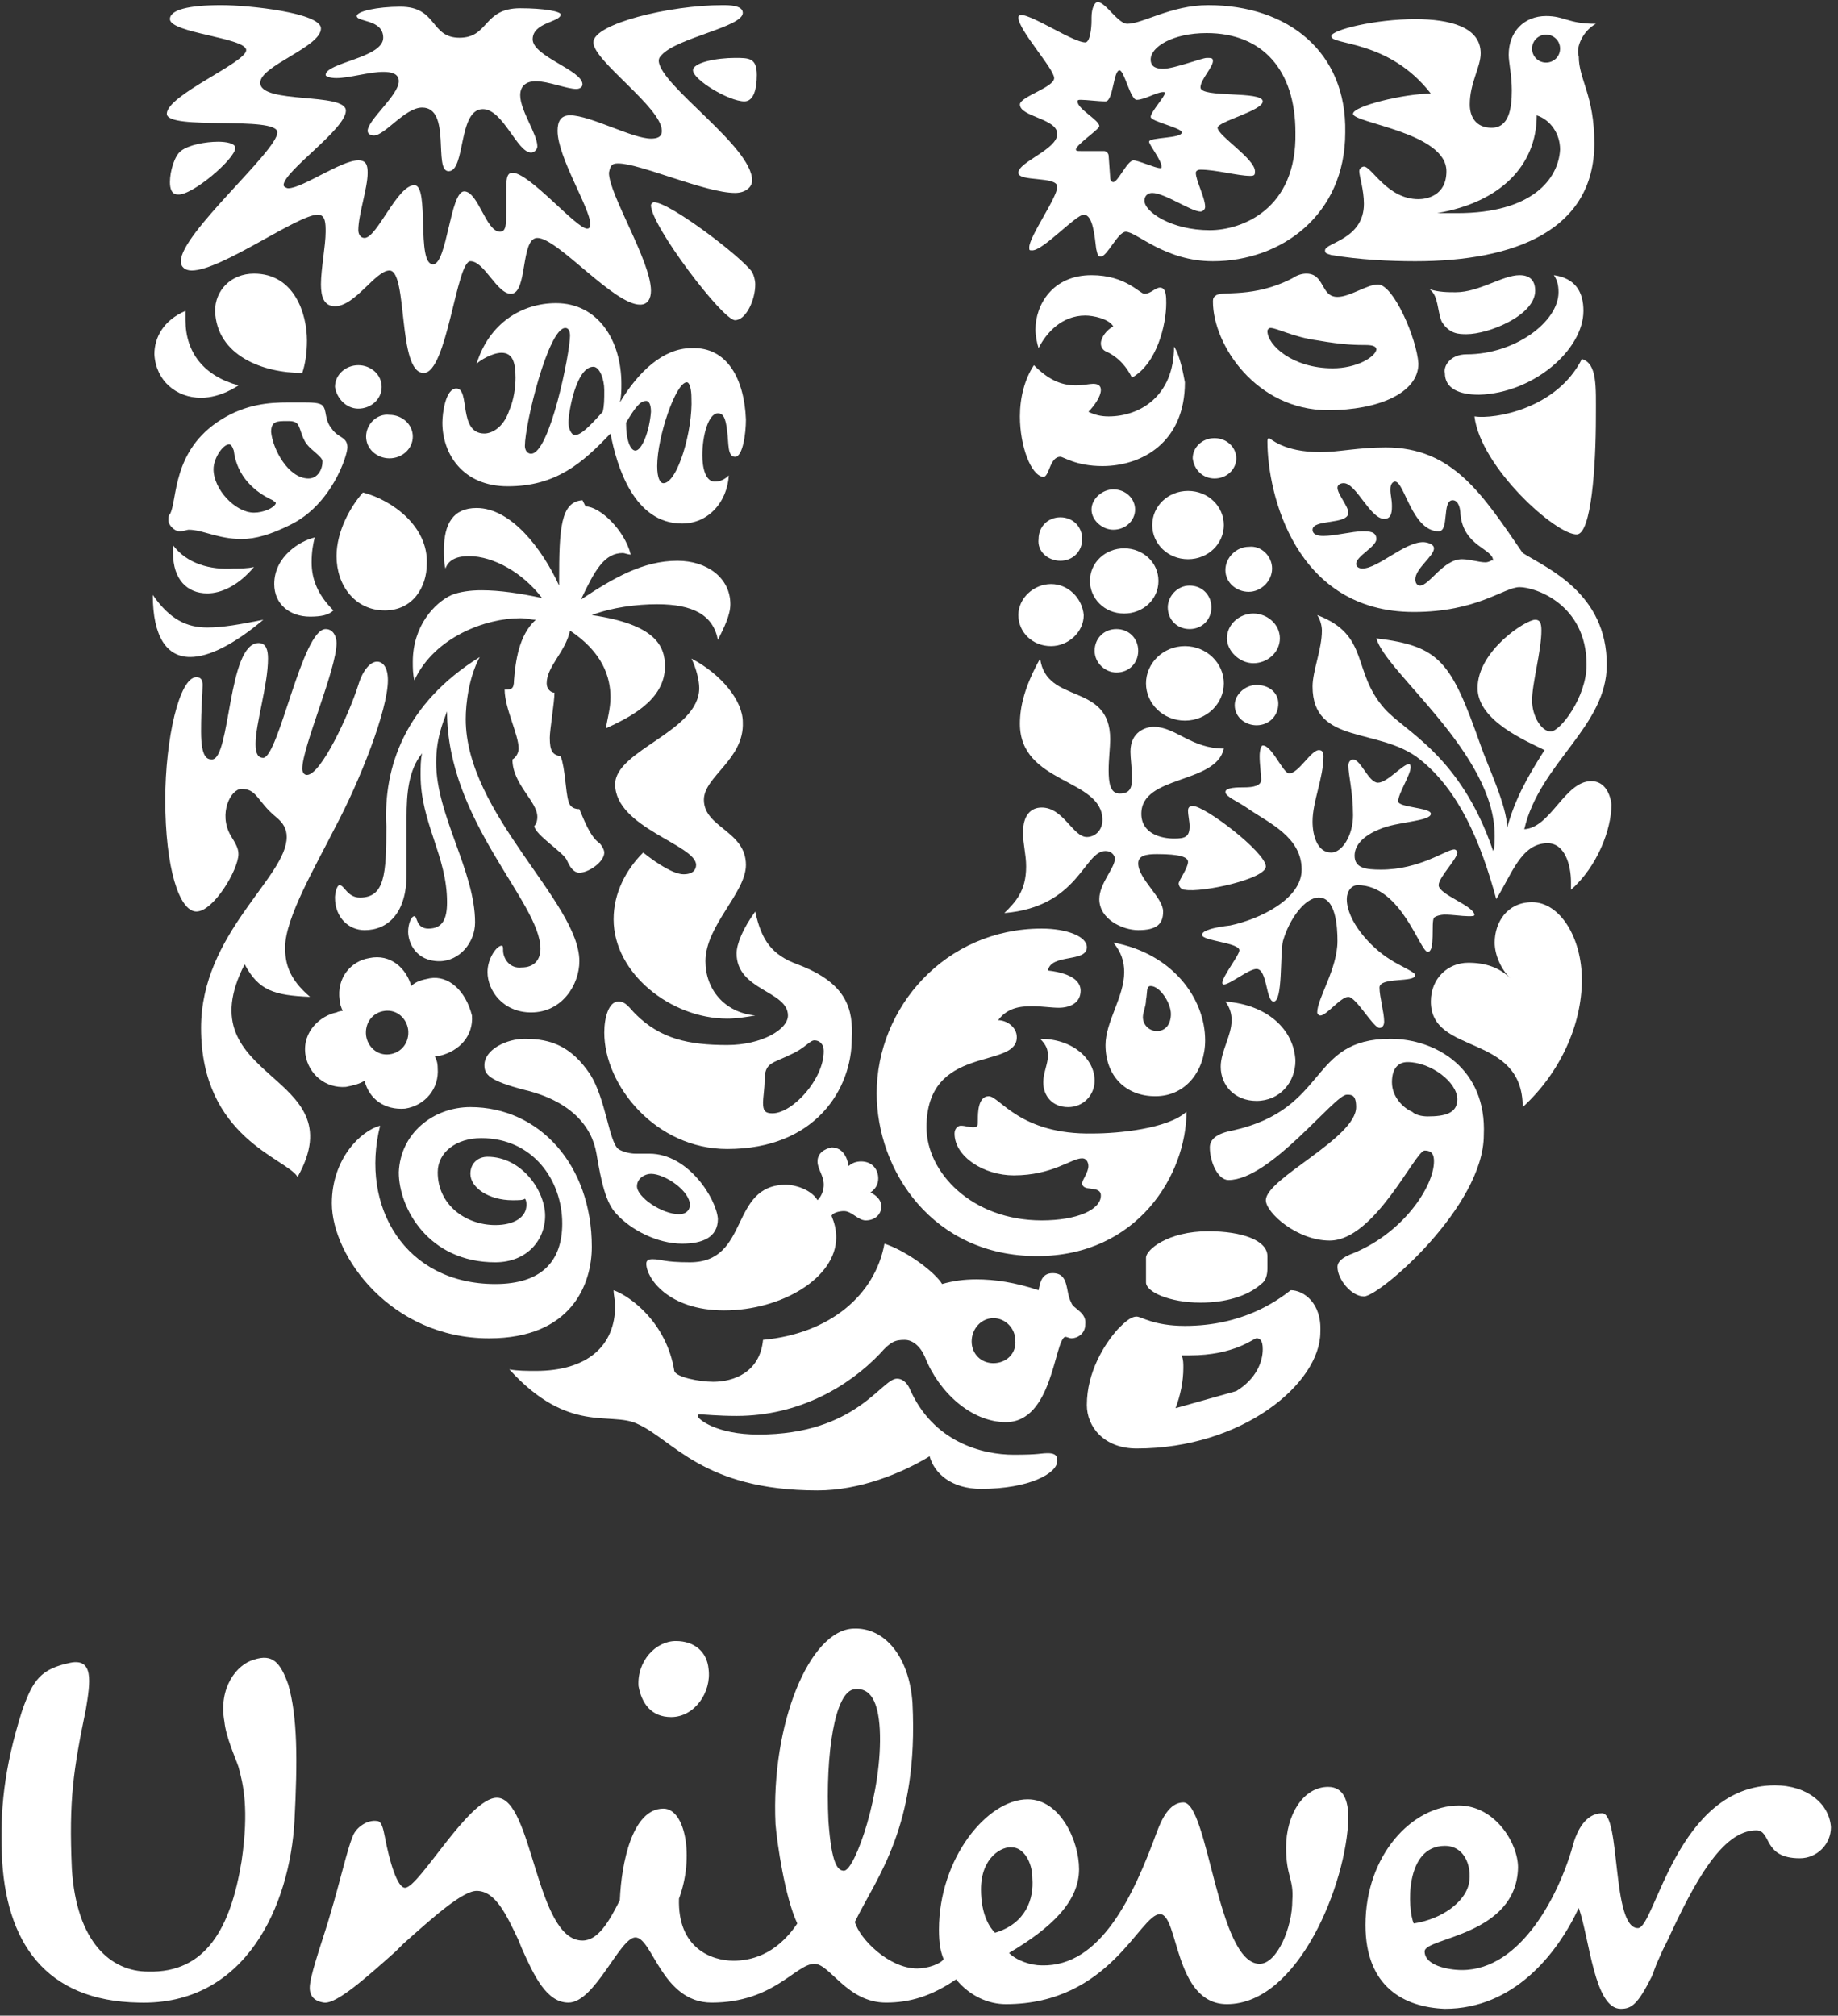 <svg width="207" height="227" viewBox="0 0 207 227" fill="none" xmlns="http://www.w3.org/2000/svg">
<rect x="0" y="0" width="207" height="227" fill="#333333" stroke="none"/>
<g clip-path="url(#clip0_2423_5804)">
<path fill-rule="evenodd" clip-rule="evenodd" d="M199.894 201.062C203.575 201.062 206.03 203.16 206.205 205.782C206.205 207.704 204.627 209.277 202.699 209.277C198.491 209.277 199.543 206.131 197.79 206.131C193.933 206.131 190.777 212.074 187.797 218.541L187.271 219.59L186.569 221.163L186.043 222.561C184.466 225.707 183.764 226.232 182.537 226.232C179.557 226.232 179.031 218.366 177.803 214.871C175.349 220.114 170.44 226.232 162.726 226.232C158.168 226.057 153.785 223.785 153.785 216.793C153.785 208.928 159.044 203.335 164.304 203.335C168.336 203.335 170.966 207.53 170.966 210.326C170.791 218.017 160.447 218.192 160.447 219.765C160.447 221.338 163.077 221.862 164.655 221.862C171.317 221.862 175.7 213.298 177.278 207.355C177.628 206.306 178.505 204.209 180.433 204.209C182.537 204.209 181.485 217.143 184.466 217.143C186.394 217.143 188.849 201.062 199.894 201.062ZM96.105 183.409C99.611 183.234 102.416 186.555 102.767 191.799C103.468 205.782 98.735 211.375 96.28 216.444C96.806 218.366 100.137 221.687 103.293 221.687C104.52 221.687 105.923 221.163 106.273 220.639C105.923 219.765 105.747 218.891 105.747 217.318C105.747 209.277 111.182 202.636 115.741 202.636C119.422 202.636 121.526 207.355 121.526 210.501C121.526 214.171 118.37 217.143 113.637 219.939C114.513 220.813 116.091 221.338 117.318 221.338C123.981 221.513 127.662 213.472 130.292 206.306C130.818 204.908 131.695 202.985 133.272 202.985C136.078 202.985 137.129 221.163 141.863 221.163C143.792 221.163 145.545 217.143 145.545 213.997C145.72 211.55 144.843 211.375 144.843 208.054C144.843 204.383 146.772 201.237 149.577 201.237C151.33 201.237 151.856 202.81 151.856 204.733C151.681 212.074 146.246 225.707 138.181 225.707C132.221 225.707 132.746 215.57 130.643 215.57C128.363 215.57 125.032 225.707 113.286 225.707C111.358 225.707 109.254 224.834 107.676 222.911C104.871 224.834 102.416 225.533 99.787 225.533C95.403 225.533 93.475 221.163 91.722 221.163C89.618 221.163 87.163 225.533 80.151 225.533C74.54 225.533 73.489 218.192 71.56 218.192C69.807 218.192 67.002 225.533 64.021 225.533C61.567 225.533 60.164 222.561 58.762 219.415L58.411 218.541C57.009 215.57 55.781 212.948 53.678 212.948C52.1 212.948 48.769 215.919 45.438 218.891L44.561 219.765C41.23 222.736 37.899 225.707 36.496 225.533C35.269 225.358 34.743 224.659 34.918 223.435C35.094 221.862 36.672 217.492 37.197 215.57C38.249 212.074 39.126 208.229 39.652 207.005C40.003 205.782 41.405 204.908 42.457 205.083C42.983 205.083 43.158 205.956 43.334 206.83C43.86 209.627 44.736 212.598 45.613 212.598C47.191 212.598 52.801 202.461 55.957 202.461C59.989 202.461 60.34 218.541 65.599 218.541C67.352 218.541 68.58 216.444 69.807 213.997C69.982 209.802 71.209 203.684 74.716 203.684C77.17 203.684 78.222 209.103 76.469 213.822C76.294 219.415 80.151 220.813 82.605 220.813C84.358 220.813 87.339 220.289 89.793 216.619C88.391 213.647 87.514 207.53 87.339 205.432C86.813 194.071 91.196 183.584 96.105 183.409ZM28.607 186.905C30.711 186.206 31.587 187.254 32.464 189.701C33.516 193.372 33.516 198.266 33.165 205.083C32.639 214.521 27.73 225.882 15.633 225.533C5.114 225.358 0.556 218.716 0.205 208.753C0.03 204.034 0.381 199.315 2.484 192.673C3.712 189.177 4.588 187.953 7.919 187.254C10.549 186.73 10.198 189.352 9.672 192.498C8.27 199.315 7.744 202.636 8.095 210.501C8.621 218.716 12.477 222.037 16.685 222.037C23.172 222.212 25.977 217.143 27.204 209.627C28.081 203.684 27.38 200.888 26.854 198.965C26.503 197.916 25.451 195.644 25.276 193.896C24.575 190.051 26.678 187.429 28.607 186.905ZM113.987 208.054C112.935 207.879 110.481 209.103 110.481 212.773C110.481 215.745 111.533 217.143 112.059 217.667C115.565 216.619 116.442 213.822 116.266 211.55C116.266 209.627 115.215 208.054 113.987 208.054ZM162.726 207.879C158.168 207.879 158.518 215.045 159.22 216.619C162.551 216.094 164.83 214.171 165.356 212.424C165.882 210.676 165.181 207.879 162.726 207.879ZM96.28 190.226C94.001 190.4 92.949 197.567 93.3 205.083C93.65 209.977 94.352 210.676 95.053 210.676C96.28 210.676 99.436 201.762 99.085 194.77C98.91 191.624 98.033 190.051 96.28 190.226ZM76.118 184.807C78.222 184.807 79.625 186.031 79.8 187.953C80.151 190.575 78.222 193.372 75.592 193.372C73.313 193.372 72.261 191.799 71.911 189.876C71.735 187.079 73.839 184.807 76.118 184.807Z" fill="white"/>
<path fill-rule="evenodd" clip-rule="evenodd" d="M120.649 146.701C119.948 145.477 120.474 143.38 118.546 143.38C117.318 143.38 117.143 144.428 116.968 145.302C114.338 144.428 112.059 144.079 109.955 144.079C108.552 144.079 107.325 144.253 106.098 144.603C105.397 143.38 102.241 140.933 99.611 140.059C98.559 145.827 93.475 150.196 85.936 150.895C85.586 154.566 82.605 155.615 80.326 155.615C78.748 155.615 76.118 155.09 75.943 154.391C75.067 148.973 71.034 146.001 69.106 145.302C69.106 145.827 69.281 146.526 69.281 147.05C69.281 151.595 66.125 154.391 60.34 154.391C59.463 154.391 58.236 154.391 57.359 154.216C64.021 161.557 68.755 158.936 71.735 160.334C75.768 162.082 79.099 167.85 92.072 167.85C96.806 167.85 101.54 165.927 104.695 164.004C105.221 165.927 107.15 167.675 110.481 167.675C115.916 167.675 119.072 165.927 119.072 164.529C119.072 164.179 119.072 163.655 118.02 163.655C117.143 163.655 117.143 163.83 114.163 163.83C110.656 163.83 105.046 162.431 102.416 156.314C101.89 155.265 101.189 155.265 101.014 155.265C99.26 155.265 96.455 161.557 85.41 161.557C80.677 161.557 78.573 159.81 78.573 159.46C78.573 159.46 78.573 159.285 78.748 159.285C79.274 159.285 80.852 159.46 82.956 159.46C89.969 159.46 95.579 156.139 99.085 152.468C100.312 151.07 100.838 150.895 101.89 150.895C102.767 150.895 103.643 151.595 104.169 152.818C105.747 156.838 109.429 160.159 113.286 160.159C118.546 160.159 118.721 151.07 119.948 150.546C120.123 150.546 120.474 150.721 120.649 150.721C121.351 150.721 122.227 150.196 122.227 149.148C122.403 147.749 120.825 147.4 120.649 146.701ZM111.883 153.517C110.481 153.517 109.429 152.468 109.429 151.07C109.429 149.672 110.481 148.448 111.883 148.448C113.286 148.448 114.338 149.672 114.338 150.895C114.513 152.468 113.286 153.517 111.883 153.517Z" fill="white"/>
<path fill-rule="evenodd" clip-rule="evenodd" d="M93.65 129.223C94.877 129.223 95.403 130.271 95.579 131.32C95.93 130.971 96.455 130.796 96.981 130.796C98.209 130.796 98.91 131.67 98.91 132.718C98.91 133.418 98.559 133.942 98.033 134.291C98.735 134.641 99.26 135.165 99.26 135.865C99.26 136.739 98.559 137.438 97.507 137.438C96.631 137.438 95.929 136.389 95.053 136.389C94.527 136.389 93.826 136.564 93.65 136.913C94.001 137.787 94.176 138.486 94.176 139.36C94.176 143.905 88.04 147.575 81.553 147.575C75.242 147.575 72.787 143.905 72.787 142.332C72.787 141.982 72.963 141.807 73.489 141.807C74.54 141.807 74.716 142.157 77.696 142.157C84.534 142.157 82.079 133.418 88.566 133.418C89.443 133.418 91.371 133.942 92.072 135.165C92.598 134.641 92.774 133.942 92.774 133.418C92.774 132.369 92.072 131.67 92.072 130.796C92.072 129.922 92.774 129.397 93.65 129.223Z" fill="white"/>
<path fill-rule="evenodd" clip-rule="evenodd" d="M52.976 124.68C60.69 124.68 66.651 131.147 66.651 140.411C66.651 144.605 64.372 150.723 55.08 150.723C44.035 150.723 37.373 141.459 37.373 135.517C37.373 130.448 40.704 127.302 42.808 126.777C40.529 135.866 45.613 144.605 55.781 144.605C60.866 144.605 63.32 142.158 63.32 137.789C63.32 132.895 59.989 128.175 54.203 128.175C51.398 128.175 49.295 129.749 49.295 132.021C49.295 135.691 52.45 137.964 55.781 137.964C57.885 137.964 59.288 137.09 59.288 135.691C59.288 135.517 59.288 135.167 59.112 134.992C58.937 135.167 58.411 135.167 57.71 135.167C55.08 135.167 52.976 133.769 52.976 132.196C52.976 130.972 53.853 130.273 54.905 130.273C58.762 130.273 61.392 134.118 61.392 136.915C61.392 139.711 59.288 142.158 55.781 142.158C48.243 142.158 44.912 136.041 44.912 132.021C45.087 127.651 48.769 124.68 52.976 124.68Z" fill="white"/>
<path fill-rule="evenodd" clip-rule="evenodd" d="M145.369 145.301C143.792 146.524 139.935 149.321 133.448 149.321C129.941 149.321 128.539 148.272 128.013 148.272C127.312 148.272 126.61 148.971 125.909 149.67C124.331 151.418 122.403 154.565 122.403 158.235C122.403 160.682 124.331 163.129 128.013 163.129C139.935 163.129 148.701 155.788 148.701 150.02C148.876 146.699 146.772 145.301 145.369 145.301ZM139.233 156.662L132.396 158.585C132.922 157.186 133.272 155.613 133.272 154.04C133.272 153.516 133.272 153.166 133.097 152.642H133.974C139.058 152.642 141.162 150.719 141.512 150.719C141.863 150.719 142.214 150.894 142.214 151.943C142.214 153.341 141.512 155.264 139.233 156.662Z" fill="white"/>
<path fill-rule="evenodd" clip-rule="evenodd" d="M135.201 146.7C138.006 146.7 140.461 146.001 142.038 144.603C142.564 144.253 142.74 143.554 142.74 142.855V141.457C142.74 139.709 139.935 138.66 136.078 138.66C131.519 138.66 129.065 140.758 129.065 141.632V144.428C129.065 145.477 131.695 146.7 135.201 146.7Z" fill="white"/>
<path fill-rule="evenodd" clip-rule="evenodd" d="M156.59 116.988C147.298 116.988 149.752 124.854 138.883 127.301C136.954 127.65 136.253 128.349 136.253 129.223C136.253 130.796 137.129 132.894 138.357 132.894C143.09 132.894 150.278 123.281 151.681 123.281C152.207 123.281 152.733 123.281 152.733 124.679C152.733 128.175 142.564 132.719 142.564 135.166C142.564 136.564 146.071 139.711 149.752 139.711C154.837 139.711 159.395 129.573 160.447 129.573C161.324 129.573 161.499 130.097 161.499 130.796C161.499 133.593 157.992 139.011 152.032 141.284C150.804 141.808 150.629 142.332 150.629 142.682C150.629 144.08 152.207 146.003 153.609 146.003C155.363 146.003 167.109 135.865 167.109 127.825C167.46 120.309 161.674 116.988 156.59 116.988ZM160.798 125.728C160.096 125.728 159.395 125.553 159.044 125.203C158.168 124.854 156.765 123.63 156.765 121.882C156.765 120.134 157.642 119.61 158.518 119.61C161.148 119.61 164.129 121.882 164.129 123.805C164.129 125.378 162.726 125.728 160.798 125.728Z" fill="white"/>
<path fill-rule="evenodd" clip-rule="evenodd" d="M73.138 129.923H71.56C71.034 129.923 70.157 129.748 69.632 129.398C68.58 128.524 68.229 123.805 66.476 121.008C64.372 117.862 62.093 116.988 59.112 116.988C57.009 116.988 54.554 118.212 54.554 119.96C54.554 121.008 55.08 121.708 59.112 122.756C64.197 123.98 66.651 126.776 67.177 129.923C67.703 133.069 68.229 135.516 69.456 136.739C71.034 138.487 74.015 140.06 76.82 140.06C79.099 140.06 80.852 139.361 80.852 137.264C80.677 134.991 77.521 129.923 73.138 129.923ZM76.469 136.739C74.54 136.739 71.735 134.817 71.735 133.593C71.735 132.719 72.612 132.195 73.313 132.195C74.891 132.195 77.696 134.117 77.696 135.691C77.696 136.215 77.346 136.739 76.469 136.739Z" fill="white"/>
<path fill-rule="evenodd" clip-rule="evenodd" d="M111.358 123.455C110.13 123.455 110.13 125.378 110.13 126.077C110.13 126.776 110.13 126.951 109.604 126.951C109.078 126.951 108.728 126.776 108.202 126.776C107.851 126.776 107.501 127.126 107.501 127.65C107.501 130.272 110.832 132.369 114.163 132.369C118.546 132.369 120.649 130.447 121.877 130.447C122.403 130.447 122.578 130.971 122.578 131.321C122.578 132.02 121.877 132.894 121.877 133.243C121.877 134.292 123.981 133.418 123.981 134.642C123.981 136.215 121.351 137.438 117.318 137.438C109.429 137.438 104.345 132.02 104.345 126.951C104.345 117.512 114.513 120.484 114.513 116.813C114.513 115.59 113.286 114.891 112.409 114.891C113.461 113.492 114.864 113.317 116.266 113.317C117.318 113.317 118.37 113.492 119.247 113.492C120.474 113.492 121.701 112.968 121.701 111.57C121.701 110.696 121 109.647 118.02 109.297C118.37 107.375 122.403 108.423 122.403 106.676C122.403 105.452 120.123 104.578 117.318 104.578C106.449 104.578 98.735 113.492 98.735 123.106C98.735 131.845 105.046 141.458 116.792 141.458C128.188 141.458 133.623 132.195 133.623 125.203C131.519 127.126 125.909 127.65 123.104 127.65C114.864 127.825 112.585 123.455 111.358 123.455Z" fill="white"/>
<path fill-rule="evenodd" clip-rule="evenodd" d="M120.299 124.68C122.052 124.68 123.279 123.282 123.279 121.708C123.279 119.261 120.825 116.989 117.143 116.989C117.844 117.688 118.02 118.213 118.02 118.912C118.02 119.786 117.494 120.834 117.494 121.883C117.494 123.456 118.546 124.68 120.299 124.68ZM138.006 112.794C138.532 113.493 138.707 114.193 138.707 114.892C138.707 116.64 137.48 118.387 137.48 120.135C137.48 122.233 139.058 123.981 141.512 123.981C144.142 123.981 145.895 121.883 145.895 119.436C145.72 115.94 142.74 113.144 138.006 112.794ZM125.383 106.152C126.26 107.201 126.61 108.25 126.61 109.473C126.61 112.27 124.506 115.066 124.506 117.688C124.506 121.184 126.786 123.456 130.117 123.456C133.623 123.456 135.727 120.485 135.727 117.164C135.727 112.445 132.045 107.376 125.383 106.152ZM130.292 116.115C129.415 116.115 128.714 115.416 128.714 114.542C128.714 114.018 129.065 113.319 129.065 112.619C129.24 111.746 129.065 111.046 129.591 111.046C130.643 111.046 131.87 112.969 131.87 114.193C131.87 115.241 131.344 116.115 130.292 116.115Z" fill="white"/>
<path fill-rule="evenodd" clip-rule="evenodd" d="M89.793 108.599C86.988 107.55 85.761 105.977 85.06 102.656C83.657 104.579 82.956 106.327 82.956 107.376C82.956 111.57 88.741 111.57 88.741 114.367C88.741 115.94 85.761 117.688 81.904 117.688C77.521 117.688 74.365 116.989 71.56 114.192C70.859 113.493 70.508 112.794 69.632 112.794C68.58 112.794 68.054 114.542 68.054 116.29C68.054 122.232 73.839 129.399 81.904 129.399C91.897 129.399 95.93 122.582 95.93 116.989C96.105 113.668 95.403 110.696 89.793 108.599ZM86.988 125.379C86.112 125.379 85.936 125.029 85.936 124.155C85.936 123.631 86.112 122.582 86.112 121.708C86.112 119.611 86.988 119.785 89.092 118.737C90.67 118.038 91.196 117.164 91.722 117.164C92.248 117.164 92.774 117.513 92.774 118.387C92.774 121.533 89.267 125.379 86.988 125.379Z" fill="white"/>
<path fill-rule="evenodd" clip-rule="evenodd" d="M76.995 98.46C75.943 98.46 74.19 97.411 72.437 96.013C70.508 97.935 69.106 100.557 69.106 103.528C69.106 109.646 75.592 114.715 81.904 114.715C82.956 114.715 84.008 114.54 85.06 114.365C81.553 114.016 79.45 111.394 79.45 108.248C79.45 104.227 84.008 100.557 84.008 97.411C84.008 93.566 79.274 93.216 79.274 90.07C79.274 87.448 83.832 85.525 83.657 81.33C83.657 78.883 81.203 75.912 77.872 74.164C78.397 75.213 78.748 76.611 78.748 77.485C78.748 82.379 69.281 84.477 69.281 88.322C69.281 93.216 78.397 95.138 78.397 97.411C78.397 97.935 78.047 98.46 76.995 98.46Z" fill="white"/>
<path fill-rule="evenodd" clip-rule="evenodd" d="M172.544 101.605C175.7 101.605 178.154 105.626 178.154 110.345C178.154 115.414 175.7 120.832 171.492 124.677C171.492 116.288 161.148 118.909 161.148 112.792C161.148 110.17 163.077 108.422 165.356 108.422C167.284 108.422 168.862 108.947 170.089 110.17C169.038 109.121 168.336 107.548 168.336 106.15C168.336 103.878 169.739 101.605 172.544 101.605Z" fill="white"/>
<path fill-rule="evenodd" clip-rule="evenodd" d="M48.418 110.171C47.541 110.346 46.84 110.521 46.314 111.045C45.788 109.122 44.035 107.375 41.581 107.899C39.477 108.249 37.899 110.171 38.249 112.618C38.249 112.968 38.425 113.492 38.6 113.842C38.6 113.842 38.249 113.842 37.899 114.017C36.146 114.366 34.042 116.114 34.392 118.736C34.743 121.008 36.672 122.581 38.951 122.406C39.827 122.232 40.529 122.057 41.054 121.707C41.581 123.805 43.334 125.028 45.613 124.853C47.892 124.504 49.47 122.581 49.294 120.309C49.294 119.61 49.119 119.26 48.944 118.911H49.47C51.749 118.386 53.327 116.638 53.152 114.366C52.45 111.569 50.522 109.822 48.418 110.171ZM43.86 118.736C42.457 118.911 41.405 117.862 41.23 116.638C41.054 115.24 41.931 114.017 43.334 113.842C44.736 113.667 45.788 114.716 45.964 115.939C46.139 117.337 45.262 118.561 43.86 118.736Z" fill="white"/>
<path fill-rule="evenodd" clip-rule="evenodd" d="M162.025 99.684C162.025 98.81 164.129 96.713 164.129 96.013C164.129 95.839 163.953 95.664 163.778 95.664C162.901 95.664 159.921 97.936 155.538 97.936C153.785 97.936 152.558 97.761 152.558 96.363C152.558 95.139 153.609 94.091 155.363 93.392C157.291 92.518 161.148 92.518 161.148 91.644C161.148 90.945 157.466 90.945 157.466 90.246C157.466 89.371 158.869 87.274 158.869 86.4C158.869 86.4 158.869 86.051 158.694 86.051C157.992 86.051 156.239 88.148 155.187 88.148C154.135 88.148 153.259 85.526 152.382 85.526C152.207 85.526 151.856 85.701 151.856 86.225C151.856 87.274 152.382 89.197 152.382 91.819C152.382 94.091 151.155 96.013 149.928 96.013C148.35 96.013 147.824 94.091 147.824 92.518C147.824 90.246 149.051 87.624 149.051 85.177C149.051 84.652 148.876 84.478 148.525 84.478C147.649 84.478 146.246 87.099 145.194 87.099C144.493 87.099 143.266 83.953 142.214 83.953C142.038 83.953 141.863 84.478 141.863 85.177C141.863 86.051 142.038 87.274 142.038 87.798C142.038 88.498 141.162 88.672 140.11 88.672C139.409 88.672 138.006 88.672 138.006 89.197C138.006 89.721 139.409 90.246 140.636 91.119C142.915 92.692 146.597 94.266 146.597 97.936C146.597 101.257 141.863 103.529 138.532 104.228C136.954 104.403 135.376 104.753 135.376 105.277C135.376 105.976 139.584 106.151 139.584 107.025C139.584 107.549 137.655 109.996 137.655 110.696C137.655 110.87 137.831 110.87 137.831 110.87C138.532 110.87 140.636 109.122 141.512 109.122C142.74 109.122 142.564 112.793 143.441 112.793C144.493 112.793 144.142 107.375 144.493 105.976C145.194 103.529 146.947 101.082 148.525 101.082C150.454 101.082 150.629 104.403 150.629 105.976C150.629 109.122 148.35 112.443 148.35 114.017C148.35 114.191 148.525 114.366 148.7 114.366C149.402 114.366 150.98 112.269 151.856 112.269C152.733 112.269 154.661 115.764 155.363 115.764C155.713 115.764 155.889 115.415 155.889 115.065C155.889 114.017 155.363 112.269 155.363 111.22C155.363 109.996 159.395 110.696 159.395 109.822C159.395 109.472 157.642 108.773 156.59 108.074C154.311 106.675 151.681 103.704 151.681 101.257C151.681 100.383 152.207 99.684 152.908 99.684C157.817 99.684 159.921 107.2 160.797 107.2C161.674 107.2 161.148 103.879 161.499 103.355C161.674 103.18 162.2 103.005 162.726 103.005C163.603 103.005 164.655 103.18 165.356 103.18C165.882 103.18 166.057 103.18 166.057 103.005C165.882 101.956 162.025 100.733 162.025 99.684Z" fill="white"/>
<path fill-rule="evenodd" clip-rule="evenodd" d="M142.564 97.586C142.564 96.013 135.727 90.769 134.324 90.769C133.974 90.769 133.798 90.944 133.798 91.293C133.798 91.818 133.974 92.517 133.974 93.041C133.974 94.265 133.448 94.439 132.221 94.439C130.818 94.439 128.539 93.915 128.539 91.643C128.539 87.273 136.954 88.322 137.831 84.302C134.149 84.302 132.396 81.855 129.941 81.855C129.065 81.855 127.312 82.379 127.312 84.651C127.312 85.35 127.487 86.574 127.487 87.623C127.487 88.671 127.312 89.371 126.084 89.371C125.032 89.371 124.857 88.147 124.857 86.749C124.857 85.525 125.032 84.127 125.032 83.253C125.032 76.786 117.844 79.408 117.143 74.164C115.39 77.31 114.864 79.582 114.864 81.505C114.864 88.322 124.156 87.623 124.156 92.342C124.156 93.566 123.279 94.265 122.403 94.265C120.825 94.265 119.773 90.944 117.318 90.944C116.091 90.944 115.215 91.818 115.215 93.74C115.215 95.138 115.565 96.187 115.565 97.586C115.565 100.382 114.338 101.606 113.111 102.829C121.526 102.13 122.052 95.838 124.506 95.838C125.208 95.838 125.558 96.362 125.558 96.712C125.558 97.76 123.805 99.508 123.805 101.256C123.805 103.528 126.435 104.752 128.188 104.752C130.292 104.752 130.993 104.053 130.993 102.654C130.993 101.081 128.188 98.984 128.188 97.236C128.188 96.362 129.065 96.187 130.292 96.187C132.922 96.187 133.798 96.537 133.798 97.061C133.798 97.76 132.746 99.159 132.746 99.508C132.746 99.683 132.922 100.207 133.448 100.207C135.376 100.557 142.564 98.984 142.564 97.586Z" fill="white"/>
<path fill-rule="evenodd" clip-rule="evenodd" d="M54.028 73.992C52.801 76.264 52.45 79.236 52.45 80.984C52.45 91.646 65.249 101.609 65.249 108.25C65.249 110.872 63.32 114.018 59.814 114.018C56.658 114.018 54.905 111.571 54.905 109.474C54.905 107.901 55.957 106.503 56.483 106.503C56.658 106.503 56.658 106.677 56.658 107.027C56.658 107.901 57.359 109.124 58.762 108.95C60.164 108.95 60.866 108.076 60.866 106.852C60.866 101.609 50.346 92.52 50.346 80.11C49.821 81.508 49.119 83.256 49.119 85.878C49.119 91.82 53.502 98.113 53.502 103.881C53.502 106.153 51.749 108.25 49.47 108.25C46.84 108.25 45.964 106.153 45.964 104.93C45.964 104.056 46.314 103.182 46.665 103.182C47.015 103.182 46.84 104.58 48.243 104.58C49.821 104.58 50.346 103.531 50.346 101.609C50.346 96.365 47.366 92.694 47.366 87.276C47.366 86.402 47.366 85.528 47.541 84.829C45.964 86.752 45.788 89.548 45.788 91.995V98.462C45.788 102.832 43.684 104.755 41.054 104.755C39.301 104.755 37.724 103.356 37.724 101.084C37.724 100.735 37.899 99.686 38.249 99.686C38.775 99.686 39.126 101.084 40.529 101.084C43.334 101.084 43.509 98.462 43.509 93.044C43.158 86.402 45.613 79.236 54.028 73.992Z" fill="white"/>
<path fill-rule="evenodd" clip-rule="evenodd" d="M36.672 70.844C37.548 70.844 37.899 71.718 37.899 72.417C37.899 75.388 34.042 84.128 34.042 86.575C34.042 86.924 34.217 87.274 34.568 87.274C36.146 87.274 39.301 80.457 40.353 77.136C40.879 75.388 41.756 74.514 42.457 74.514C43.158 74.514 43.684 75.213 43.684 76.612C43.684 79.933 40.529 87.973 37.724 93.216C35.62 97.411 32.113 103.354 32.113 106.675C32.113 108.423 32.464 110.171 34.918 112.268C30.886 112.094 29.133 111.569 27.555 108.598C20.718 121.882 40.178 120.658 33.516 132.544C32.289 130.446 22.646 128.174 22.646 115.764C22.646 105.102 32.289 98.81 32.289 94.265C32.289 93.391 31.938 92.692 31.061 91.993C28.957 90.245 28.957 88.847 27.204 88.847C25.977 88.847 24.575 91.643 25.977 94.091C26.503 94.964 26.854 95.489 26.854 96.188C26.854 97.936 24.049 102.655 22.12 102.655C20.192 102.655 18.614 97.761 18.614 90.07C18.614 83.254 20.192 76.262 22.12 76.262C22.646 76.262 22.821 76.612 22.821 77.136C22.821 78.01 22.646 79.583 22.646 82.38C22.646 85.351 23.347 85.526 23.873 85.526C25.977 85.526 25.627 72.417 29.133 72.417C30.009 72.417 30.185 73.291 30.185 74.165C30.185 77.136 28.782 81.506 28.782 83.778C28.782 85.001 29.133 85.351 29.659 85.351C31.412 85.176 34.042 70.844 36.672 70.844Z" fill="white"/>
<path fill-rule="evenodd" clip-rule="evenodd" d="M179.206 87.972C176.226 87.972 174.648 93.215 171.667 93.39C173.42 85.874 180.959 81.854 180.959 74.863C180.959 66.823 174.297 64.026 171.492 62.278C166.934 55.636 163.603 50.392 156.064 50.392C152.908 50.392 150.804 50.917 148.7 50.917C144.493 50.917 143.09 49.344 142.915 49.344C142.915 49.344 142.74 49.344 142.74 49.693C142.74 55.636 145.895 68.92 159.22 68.92C166.408 68.92 169.388 66.123 171.141 66.123C172.895 66.123 178.68 68.046 178.68 74.863C178.68 78.533 175.7 82.379 174.648 82.379C173.596 82.379 172.544 80.631 172.544 78.883C172.544 76.96 173.596 73.29 173.596 71.017C173.596 70.143 173.42 69.794 172.895 69.794C171.843 69.794 166.408 73.29 166.408 77.484C166.408 81.155 171.843 83.427 173.946 84.476C171.843 87.797 170.615 90.069 169.739 93.215C169.739 90.768 167.46 86.049 166.758 83.952C163.427 74.513 162.2 72.765 155.012 71.891C156.064 75.737 168.336 84.826 168.336 94.089C168.336 94.614 168.336 95.488 168.161 95.837C164.479 85 158.168 82.379 155.889 79.757C152.207 75.562 154.311 71.542 148.35 69.269C148.7 69.794 148.876 70.493 148.876 71.017C148.876 73.115 147.824 75.562 147.824 77.31C147.824 83.952 155.363 81.854 159.921 85.525C164.304 89.02 166.758 94.788 168.512 101.256C170.265 98.459 171.317 94.963 174.297 94.963C176.226 94.963 176.927 97.41 176.927 99.333V100.207C179.907 97.585 181.485 93.39 181.485 90.594C181.31 89.195 180.609 87.972 179.206 87.972ZM167.284 63.327C166.583 63.327 165.531 62.977 164.655 62.977C162.551 62.977 160.973 65.948 159.921 65.948C159.57 65.948 159.395 65.599 159.395 65.249C159.395 64.026 161.499 62.628 161.499 61.754C161.499 61.229 160.622 61.054 160.272 61.054C158.168 61.054 155.187 64.026 153.434 64.026C153.083 64.026 152.733 63.851 152.733 63.502C152.733 62.628 155.012 61.579 155.012 60.705C155.012 59.831 154.135 59.831 153.434 59.831C152.382 59.831 150.278 60.355 149.051 60.355C148.35 60.355 147.824 60.181 147.824 59.656C147.824 58.433 151.856 59.132 151.856 57.733C151.856 57.034 150.629 55.636 150.629 54.937C150.629 54.587 150.98 54.413 151.33 54.413C152.733 54.413 154.311 58.433 155.889 58.433C156.59 58.433 156.765 57.908 156.765 57.034C156.765 56.16 156.59 55.811 156.59 55.112C156.59 54.413 156.94 54.238 157.116 54.238C158.168 54.238 159.044 59.831 162.025 59.831C163.252 59.831 162.375 56.335 163.603 56.335C164.304 56.335 164.479 57.384 164.479 57.908C164.83 61.579 168.161 61.754 168.161 63.152C167.986 62.977 167.81 63.327 167.284 63.327Z" fill="white"/>
<path fill-rule="evenodd" clip-rule="evenodd" d="M125.383 55.112C126.786 55.112 127.838 56.16 127.838 57.384C127.838 58.608 126.786 59.656 125.383 59.656C124.156 59.656 122.929 58.608 122.929 57.384C122.929 56.16 124.156 55.112 125.383 55.112ZM141.512 77.135C140.285 77.135 139.058 78.184 139.058 79.407C139.058 80.805 140.285 81.679 141.512 81.679C142.915 81.679 143.967 80.631 143.967 79.232C143.967 78.009 142.915 77.135 141.512 77.135ZM133.448 72.765C130.993 72.765 129.065 74.688 129.065 76.96C129.065 79.232 130.993 81.155 133.448 81.155C135.902 81.155 137.831 79.232 137.831 76.96C137.831 74.688 135.902 72.765 133.448 72.765ZM125.734 70.843C124.331 70.843 123.279 71.891 123.279 73.29C123.279 74.688 124.506 75.737 125.734 75.737C127.136 75.737 128.188 74.688 128.188 73.29C128.188 71.891 127.136 70.843 125.734 70.843ZM141.162 74.688C142.74 74.688 144.142 73.464 144.142 71.891C144.142 70.318 142.74 69.095 141.162 69.095C139.584 69.095 138.181 70.318 138.181 71.891C138.181 73.29 139.584 74.688 141.162 74.688ZM118.37 65.774C116.442 65.774 114.689 67.347 114.689 69.269C114.689 71.192 116.266 72.765 118.37 72.765C120.299 72.765 122.052 71.192 122.052 69.269C121.877 67.347 120.299 65.774 118.37 65.774ZM131.519 68.396C131.519 69.794 132.571 70.843 133.974 70.843C135.376 70.843 136.428 69.794 136.428 68.396C136.428 66.997 135.376 65.948 133.974 65.948C132.571 65.948 131.519 67.172 131.519 68.396ZM126.61 69.095C128.714 69.095 130.467 67.522 130.467 65.424C130.467 63.327 128.714 61.754 126.61 61.754C124.506 61.754 122.753 63.327 122.753 65.424C122.753 67.347 124.331 69.095 126.61 69.095ZM140.636 66.648C142.038 66.648 143.266 65.424 143.266 64.026C143.266 62.628 142.038 61.404 140.636 61.579C139.233 61.579 138.006 62.802 138.006 64.201C138.006 65.599 139.233 66.648 140.636 66.648ZM119.422 63.152C120.825 63.152 121.877 62.103 121.877 60.705C121.877 59.307 120.825 58.258 119.422 58.258C118.02 58.258 116.968 59.307 116.968 60.705C116.792 62.103 118.02 63.152 119.422 63.152ZM133.798 62.977C136.078 62.977 137.831 61.229 137.831 59.132C137.831 57.034 136.078 55.286 133.798 55.286C131.519 55.286 129.766 57.034 129.766 59.132C129.766 61.229 131.519 62.977 133.798 62.977ZM136.779 53.888C138.181 53.888 139.233 52.84 139.233 51.616C139.233 50.392 138.181 49.344 136.779 49.344C135.376 49.344 134.324 50.392 134.324 51.616C134.5 53.014 135.552 53.888 136.779 53.888Z" fill="white"/>
<path fill-rule="evenodd" clip-rule="evenodd" d="M65.95 57.035C67.528 57.035 70.333 59.657 71.034 62.453C70.683 62.453 70.333 62.279 70.157 62.279C68.054 62.279 67.002 64.201 65.424 67.522C69.106 65.075 72.437 63.153 76.294 63.153C79.625 63.153 82.254 65.075 82.254 68.047C82.254 69.27 81.553 70.668 80.852 72.067C80.326 69.27 78.047 68.047 74.014 68.047C71.735 68.047 68.93 68.396 66.651 69.27C73.839 70.319 74.891 72.766 74.891 75.038C74.891 78.883 70.859 80.806 68.229 82.03C68.404 80.981 68.755 79.757 68.755 78.534C68.755 76.262 67.878 73.465 64.197 71.018C63.671 73.465 61.567 75.038 61.567 76.961C61.567 77.66 62.093 78.01 62.444 78.01C62.444 79.058 61.917 82.204 61.917 83.078C61.917 84.651 62.268 85.001 63.145 85.176C63.671 86.574 63.671 89.021 64.021 90.245C64.197 90.944 64.723 91.119 65.249 91.119C65.775 92.342 66.476 94.265 67.528 94.964C67.703 95.139 68.054 95.663 68.054 96.013C68.054 97.061 66.3 98.285 65.249 98.285C64.898 98.285 64.372 98.11 63.846 96.887C63.495 96.013 60.34 94.09 60.164 93.041C60.34 92.867 60.515 92.517 60.515 91.993C60.515 90.245 57.71 88.322 57.71 85.525C58.06 85.351 58.411 84.826 58.411 84.302C58.411 82.729 56.833 79.757 56.833 77.66C57.535 77.66 57.885 77.66 57.885 76.611C58.06 74.514 58.411 71.542 60.34 69.795C59.814 69.795 59.288 69.62 58.587 69.62C54.729 69.62 48.944 71.717 46.665 76.611C46.489 75.912 46.489 75.213 46.489 74.514C46.489 70.494 48.944 67.872 50.872 66.998C51.749 66.648 52.976 66.474 54.203 66.474C56.307 66.474 58.587 66.823 61.041 67.347C58.937 64.551 55.606 62.628 52.801 62.628C51.574 62.628 50.522 62.978 50.171 64.027C49.996 63.502 49.996 62.628 49.996 61.929C49.996 58.958 51.048 57.21 53.678 57.21C57.535 57.21 61.041 61.754 62.969 65.949V65.425C62.969 59.482 63.145 56.511 65.599 56.336L65.95 57.035Z" fill="white"/>
<path fill-rule="evenodd" clip-rule="evenodd" d="M17.211 66.997C17.211 71.717 18.789 73.989 21.419 73.989C23.523 73.989 26.328 72.591 29.659 69.794C27.029 70.318 25.101 70.668 23.347 70.668C21.068 70.668 19.14 69.794 17.211 66.997ZM35.444 60.53C33.867 60.88 30.886 62.628 30.886 65.774C30.886 68.046 32.639 69.444 34.918 69.444C36.146 69.444 37.022 69.27 37.548 68.745C35.795 66.997 35.094 65.249 35.094 63.327C35.094 62.103 35.269 61.229 35.444 60.53ZM40.879 55.461C39.477 57.035 37.899 59.831 37.899 62.628C37.899 65.949 40.003 68.745 43.334 68.745C46.489 68.745 48.067 66.123 48.067 63.502C48.243 59.307 44.21 56.335 40.879 55.461ZM19.49 61.404V62.278C19.49 65.249 21.068 66.823 23.347 66.823C24.925 66.823 26.854 65.949 28.607 63.851C27.906 64.026 27.029 64.026 26.328 64.026C23.698 64.201 21.068 63.502 19.49 61.404ZM32.464 45.324C30.36 45.324 27.73 45.498 24.925 47.246C19.315 50.742 20.016 56.335 19.14 57.908C18.964 58.083 18.964 58.258 18.964 58.608C18.964 59.132 19.666 59.831 20.192 59.831C20.718 59.831 21.068 59.656 21.244 59.656C22.821 59.656 24.575 60.705 27.204 60.705C28.782 60.705 30.535 60.181 32.639 59.132C37.373 56.86 39.126 51.267 39.126 50.393C39.126 49.169 38.074 49.344 37.373 48.295C36.496 47.246 36.847 46.198 36.321 45.673C35.97 45.324 35.094 45.324 33.867 45.324H32.464ZM28.607 57.734C26.503 57.734 24.049 55.112 24.049 52.84C24.049 51.616 25.101 50.043 25.802 50.043C25.977 50.043 26.152 50.218 26.328 50.742C26.678 53.714 28.782 55.461 30.711 56.335C30.886 56.51 31.061 56.51 31.061 56.685C30.886 57.209 29.659 57.734 28.607 57.734ZM36.321 51.966C36.321 52.84 35.795 53.888 34.743 53.888C32.464 53.888 30.711 50.567 30.535 48.645C30.535 47.421 31.237 47.421 32.289 47.421C32.815 47.421 32.99 47.421 33.34 47.596C33.867 47.946 33.867 49.169 34.568 50.043C35.094 50.742 36.321 51.441 36.321 51.966ZM41.23 49.169C41.23 50.567 42.457 51.616 43.86 51.616C45.262 51.616 46.489 50.567 46.489 49.169C46.489 47.771 45.262 46.722 43.86 46.722C42.457 46.547 41.23 47.771 41.23 49.169ZM40.353 46.023C41.756 46.023 42.983 44.974 42.983 43.576C42.983 42.178 41.756 41.129 40.353 41.129C38.951 41.129 37.724 42.178 37.724 43.576C37.899 44.799 38.951 46.023 40.353 46.023ZM22.646 44.799C24.925 44.799 26.854 43.401 26.854 43.401C22.997 42.352 20.893 39.731 20.893 36.06V35.011C18.438 36.06 17.387 37.983 17.387 39.905C17.562 42.877 19.841 44.799 22.646 44.799ZM34.042 42.003C34.392 40.954 34.568 39.731 34.568 38.332C34.568 35.361 33.165 30.816 28.607 30.816C25.977 30.816 24.224 32.739 24.224 35.011C24.399 40.08 29.659 42.003 34.042 42.003Z" fill="white"/>
<path fill-rule="evenodd" clip-rule="evenodd" d="M178.154 40.431C175.349 46.024 168.336 47.247 166.057 46.898C166.758 52.666 175.349 60.356 177.628 60.182C179.206 60.007 179.732 52.666 179.732 46.898C179.732 43.577 179.907 40.955 178.154 40.431ZM178.329 35.012C178.329 32.915 177.453 31.342 174.998 30.992C175.349 31.517 175.524 32.041 175.524 32.915C175.524 36.236 170.615 39.906 165.181 39.906C163.252 39.906 162.551 41.305 162.726 42.004C162.726 43.752 164.304 44.451 166.583 44.451C172.719 44.276 178.329 39.382 178.329 35.012Z" fill="white"/>
<path fill-rule="evenodd" clip-rule="evenodd" d="M165.181 37.634C167.635 37.634 172.895 35.537 172.895 32.74C172.895 31.866 172.544 30.992 171.141 30.992C169.213 30.992 166.583 32.915 163.953 32.915C163.077 32.915 162.025 32.915 160.973 32.565C162.025 33.264 161.849 35.012 162.375 36.236C163.252 37.634 164.304 37.634 165.181 37.634Z" fill="white"/>
<path fill-rule="evenodd" clip-rule="evenodd" d="M132.221 39.031C132.221 44.624 128.363 46.897 124.857 46.897C123.981 46.897 123.279 46.722 122.578 46.372C123.279 45.673 123.981 44.624 123.981 43.925C123.981 43.401 123.63 43.226 123.104 43.226C122.753 43.226 121.877 43.401 121.175 43.401C119.422 43.401 118.02 42.702 116.442 41.129C115.39 42.702 114.864 44.799 114.864 46.897C114.864 50.218 116.091 53.539 117.494 53.713C118.195 53.713 118.195 51.441 119.422 51.441C119.773 51.441 121.175 52.49 124.156 52.49C128.539 52.49 133.448 49.868 133.448 43.051C133.272 42.177 132.922 40.08 132.221 39.031Z" fill="white"/>
<path fill-rule="evenodd" clip-rule="evenodd" d="M122.227 35.537C123.104 35.537 124.857 35.886 125.383 36.76C124.682 37.11 123.981 37.984 123.981 38.683C123.981 39.032 124.156 39.382 124.506 39.557C126.084 40.256 126.961 41.479 127.487 42.528C130.292 40.955 131.344 36.585 131.344 34.138C131.344 33.439 131.344 32.391 130.643 32.391C130.117 32.391 129.591 33.09 128.889 33.09C128.364 33.09 126.786 30.992 122.929 30.992C118.546 30.992 116.617 34.313 116.617 37.11C116.617 37.809 116.792 38.683 116.968 39.207C117.844 37.459 119.598 35.537 122.227 35.537Z" fill="white"/>
<path fill-rule="evenodd" clip-rule="evenodd" d="M77.872 39.209C74.716 39.209 71.911 41.831 69.807 45.327C69.982 44.628 69.982 43.929 69.982 43.23C69.982 38.336 67.352 34.141 62.619 34.141C58.762 34.141 55.08 36.413 53.678 40.957C54.028 40.608 55.431 39.734 56.483 39.734C57.71 39.734 58.06 40.782 58.06 42.53C58.06 43.579 57.885 44.977 57.359 46.201C56.658 48.298 55.255 48.823 54.554 48.823C51.574 48.823 52.976 43.754 51.398 43.754C50.171 43.754 49.821 46.55 49.821 47.599C49.821 51.095 52.1 54.766 57.184 54.766C62.619 54.766 65.599 52.144 68.755 48.823C69.456 52.493 71.385 58.96 76.82 58.96C79.8 58.96 81.904 56.513 82.079 53.542C81.729 53.892 81.203 54.241 80.501 54.241C79.449 54.241 79.099 52.668 79.099 51.27C79.099 48.998 79.8 46.55 80.852 46.55C81.378 46.55 81.729 46.9 81.904 48.648C82.079 49.871 81.904 51.445 82.781 51.445C83.657 51.445 84.008 48.823 84.008 47.25C83.832 42.705 81.904 39.035 77.872 39.209ZM59.814 51.095C59.288 51.095 59.112 50.571 59.112 50.221C59.112 47.774 61.742 36.937 63.671 36.937C64.021 36.937 64.197 37.287 64.197 37.811C64.197 39.734 61.917 51.095 59.814 51.095ZM67.878 46.376C66.3 48.124 65.424 48.998 64.723 48.998C64.372 48.998 64.021 48.298 64.021 47.599C64.021 46.376 64.898 41.307 66.826 41.307C67.528 41.307 68.054 42.705 68.054 43.929C68.054 44.977 68.054 45.677 67.878 46.376ZM71.56 50.745C71.034 50.745 70.508 49.697 70.508 47.599C71.56 45.851 72.086 45.152 72.787 45.152C72.963 45.152 73.313 45.327 73.313 46.376C73.138 48.648 72.261 50.745 71.56 50.745ZM74.716 54.416C74.365 54.416 74.014 53.892 74.014 52.493C74.014 49.172 76.118 43.055 77.346 43.055C77.696 43.055 77.872 43.929 77.872 44.803C78.047 48.473 76.294 54.416 74.716 54.416Z" fill="white"/>
<path fill-rule="evenodd" clip-rule="evenodd" d="M155.187 32.04C153.96 32.04 152.032 33.438 150.629 33.438C148.701 33.438 149.226 30.816 147.123 30.816C146.597 30.816 146.071 30.991 145.545 31.341C141.162 33.613 137.655 32.739 136.954 33.263C136.779 33.438 136.604 33.438 136.604 33.963C136.604 38.857 141.512 46.198 149.577 46.198C155.187 46.198 159.746 44.275 159.746 40.954C159.57 38.157 156.941 32.04 155.187 32.04ZM150.103 41.478C145.545 41.478 142.74 38.857 142.74 37.283C142.74 37.109 142.915 36.934 143.09 36.934C143.792 36.934 145.72 37.983 148.35 38.332C151.33 38.857 152.908 38.857 153.785 38.857C154.661 38.857 155.012 39.031 155.012 39.381C154.837 40.255 152.733 41.478 150.103 41.478Z" fill="white"/>
<path fill-rule="evenodd" clip-rule="evenodd" d="M179.732 2.679C176.576 2.679 176.226 1.805 174.122 1.805C171.667 1.805 169.914 3.553 169.914 6.174C169.914 7.048 170.265 8.447 170.265 10.194C170.265 12.292 169.914 14.389 167.986 14.389C166.232 14.389 165.531 13.166 165.531 11.768C165.531 9.321 166.758 7.573 166.758 6C166.758 3.028 163.252 2.154 159.395 2.154C154.837 2.154 149.928 3.378 149.928 4.077C149.928 5.126 156.415 4.426 161.148 10.544C158.168 10.544 152.382 11.942 152.382 12.816C152.382 13.865 162.901 14.914 162.901 19.283C162.901 22.08 160.622 22.43 159.746 22.43C156.239 22.43 154.486 18.759 153.609 18.759C153.434 18.759 153.083 18.934 153.083 19.283C153.083 19.808 153.609 21.381 153.609 22.954C153.609 26.974 149.226 27.324 149.226 28.198C149.226 28.547 149.402 28.547 149.928 28.722C153.083 29.246 156.415 29.421 159.395 29.421C170.615 29.421 179.557 25.925 179.557 16.137C179.557 10.719 177.803 8.971 177.803 6.349C177.453 5.475 178.154 3.553 179.732 2.679ZM164.129 24.003H161.849C169.037 22.779 173.07 18.584 173.07 12.991C174.648 13.515 175.7 15.088 175.7 16.836C175.524 20.157 172.544 24.003 164.129 24.003ZM174.122 7.048C173.245 7.048 172.544 6.349 172.544 5.475C172.544 4.601 173.245 3.902 174.122 3.902C174.998 3.902 175.7 4.601 175.7 5.475C175.7 6.349 174.998 7.048 174.122 7.048Z" fill="white"/>
<path fill-rule="evenodd" clip-rule="evenodd" d="M136.078 0.58C131.87 0.58 128.714 2.677 126.961 2.677C125.909 2.677 124.506 0.23 123.63 0.23C123.279 0.23 122.929 0.93 122.929 1.978V2.328C122.929 3.202 122.753 4.775 122.227 4.775C120.649 4.775 114.689 0.58 114.689 1.978C114.689 3.377 118.721 7.746 118.721 8.795C118.721 9.844 114.864 10.893 114.864 11.766C114.864 13.165 119.072 13.339 119.072 15.087C119.072 16.835 114.689 18.234 114.689 19.457C114.689 20.506 119.072 19.807 119.072 21.03C119.072 22.254 115.916 26.623 115.916 27.847C115.916 28.196 115.916 28.196 116.266 28.196C117.494 28.196 121.175 24.176 122.052 24.176C123.104 24.176 123.279 26.623 123.455 28.022C123.63 28.721 123.63 28.896 123.981 28.896C124.682 28.896 125.909 26.099 126.786 26.099C128.013 26.099 131.169 29.42 136.603 29.42C144.318 29.42 151.506 24.176 151.506 14.913C151.681 5.824 145.019 0.58 136.078 0.58ZM125.383 20.506C125.208 20.506 125.032 20.331 125.032 19.981L124.857 17.534C124.857 17.36 124.682 17.01 124.331 17.01H121.701C121.351 17.01 121.175 17.01 121.175 16.835C121.175 16.311 123.805 14.563 123.805 14.213C123.805 13.514 121.351 12.291 121.351 11.417C121.351 11.242 121.526 11.242 121.701 11.242C122.403 11.242 123.63 11.417 124.506 11.417C125.383 11.417 125.383 7.921 126.084 7.921C126.61 7.921 127.312 11.242 128.013 11.242C128.889 11.242 130.292 10.368 130.993 10.368C131.169 10.368 131.169 10.368 131.169 10.543C131.169 10.893 129.591 12.64 129.591 13.165C129.591 13.689 133.097 14.388 133.097 14.913C133.097 15.612 129.415 15.437 129.415 15.961C129.415 16.311 130.818 18.059 130.818 18.758C130.818 18.933 130.818 18.933 130.643 18.933C130.117 18.933 128.188 18.059 127.662 18.059C126.961 18.059 125.909 20.506 125.383 20.506ZM136.253 25.924C131.87 25.924 128.889 23.827 128.889 22.603C128.889 22.079 129.24 21.729 129.766 21.729C131.169 21.729 134.149 23.827 135.201 23.827C135.376 23.827 135.727 23.652 135.727 23.302C135.727 22.254 134.675 20.331 134.675 19.457C134.675 19.282 134.85 19.108 135.201 19.108C136.954 19.108 139.409 19.807 140.811 19.807C141.337 19.807 141.337 19.632 141.337 19.282C141.337 17.884 137.129 15.262 137.129 14.388C137.129 13.689 142.214 12.466 142.214 11.417C142.214 10.193 135.201 11.067 135.201 9.844C135.201 8.97 136.603 7.572 136.603 6.872C136.603 6.523 136.428 6.523 135.902 6.523C135.376 6.523 132.221 7.746 130.993 7.746C130.292 7.746 129.591 7.572 129.591 6.698C129.591 5.299 132.045 3.726 135.902 3.726C142.214 3.726 145.895 7.921 145.895 14.913C146.071 23.652 139.759 25.924 136.253 25.924Z" fill="white"/>
<path fill-rule="evenodd" clip-rule="evenodd" d="M69.632 18.406C72.086 18.406 79.45 21.727 82.781 21.727C84.008 21.727 84.709 21.028 84.709 20.329C84.709 16.484 74.365 9.667 74.19 6.87C74.19 6.521 74.365 6.346 74.54 6.171C76.294 4.249 83.657 3.025 83.657 1.452C83.657 0.578 82.079 0.578 81.378 0.578C75.417 0.578 66.826 2.676 66.826 4.773C66.826 6.87 74.54 12.114 74.54 14.736C74.54 15.435 74.015 15.61 73.313 15.61C71.21 15.61 66.476 12.988 64.197 12.988C63.145 12.988 62.794 13.687 62.794 14.736C62.794 17.707 66.476 23.475 66.476 25.223C66.476 25.398 66.476 25.747 66.125 25.747C64.898 25.747 59.638 19.455 57.71 19.455C57.009 19.455 57.009 20.329 57.009 21.727V23.825C57.009 25.223 57.009 26.097 56.307 26.097C54.73 26.097 53.853 21.553 52.275 21.553C50.697 21.553 50.346 29.768 48.769 29.768C46.84 29.768 48.418 20.854 46.665 20.854C44.736 20.854 42.457 26.796 41.055 26.796C40.529 26.796 40.353 26.272 40.353 25.922C40.353 24.174 41.405 21.203 41.405 19.455C41.405 18.581 41.23 18.057 40.353 18.057C38.425 18.057 34.042 21.203 32.464 21.203C32.289 21.203 31.938 21.028 31.938 20.854C31.938 19.28 38.951 14.561 38.951 12.464C38.951 10.366 29.308 11.764 29.308 9.317C29.308 7.395 36.146 5.297 36.146 3.2C36.146 1.452 28.081 0.578 24.925 0.578C21.244 0.578 19.14 1.102 19.14 2.151C19.14 3.724 27.73 4.249 27.73 5.647C27.73 7.045 18.789 10.716 18.789 12.813C18.789 14.736 31.237 12.988 31.237 14.911C31.237 17.008 20.367 26.272 20.367 29.418C20.367 30.117 20.893 30.467 21.594 30.467C24.925 30.467 33.516 24.174 35.795 24.174C36.672 24.174 36.672 25.223 36.672 26.097C36.672 27.67 36.146 30.292 36.146 32.04C36.146 33.438 36.496 34.487 37.724 34.487C40.003 34.487 42.282 30.467 43.86 30.467C45.964 30.467 44.736 42.003 47.717 42.003C50.346 42.003 51.398 29.418 52.976 29.418C54.554 29.418 55.957 33.089 57.535 33.089C59.463 33.089 58.587 26.796 60.515 26.796C62.794 26.796 69.106 34.312 72.086 34.312C72.963 34.312 73.313 33.613 73.313 32.739C73.313 29.418 68.58 21.902 68.58 19.455C68.755 18.581 68.93 18.406 69.632 18.406Z" fill="white"/>
<path fill-rule="evenodd" clip-rule="evenodd" d="M73.664 22.777C73.489 22.777 73.313 22.952 73.313 23.127C73.313 25.399 81.378 36.061 82.781 36.061C84.008 36.061 85.06 33.789 85.06 32.041C85.06 31.517 84.884 30.992 84.709 30.642C83.482 28.895 75.417 22.777 73.664 22.777ZM26.503 16.66C26.503 16.135 25.451 15.96 24.575 15.96C23.172 15.96 21.244 16.31 20.367 17.009C19.666 17.534 19.14 19.281 19.14 20.505C19.14 21.204 19.315 21.903 20.016 21.903C21.594 22.078 26.503 17.883 26.503 16.66ZM37.899 8.794C39.301 8.794 41.581 8.095 43.158 8.095C44.035 8.095 44.912 8.27 44.912 9.144C44.912 10.717 41.405 13.513 41.405 14.737C41.405 15.086 41.756 15.261 42.106 15.261C43.334 15.261 45.613 12.115 47.541 12.115C50.872 12.115 48.769 19.281 50.522 19.281C52.45 19.281 51.574 12.29 54.379 12.29C56.658 12.29 58.236 17.184 59.814 17.184C60.164 17.184 60.515 16.834 60.515 16.485C60.515 15.086 58.587 12.465 58.587 10.717C58.587 9.668 59.288 9.144 60.34 9.144C61.742 9.144 63.846 10.018 64.898 10.018C65.249 10.018 65.599 9.843 65.599 9.493C65.599 7.92 59.989 6.347 59.989 4.424C59.989 2.502 63.145 2.502 63.145 1.628C63.145 1.278 61.216 0.929 58.587 0.929C54.379 0.929 55.08 4.25 51.749 4.25C48.418 4.25 49.295 0.754 45.087 0.754C42.457 0.754 40.178 1.278 40.178 1.803C40.178 2.502 43.158 2.152 43.158 4.25C43.158 6.522 36.672 7.046 36.672 8.445C36.672 8.619 37.198 8.794 37.899 8.794ZM78.047 7.92C78.047 8.969 82.079 11.416 83.832 11.416C84.884 11.416 85.235 10.018 85.235 8.445C85.235 6.522 84.358 6.522 82.781 6.522C80.677 6.522 78.047 7.046 78.047 7.92Z" fill="white"/>
</g>
<defs>
<clipPath id="clip0_2423_5804">
<rect width="206" height="226" fill="white" transform="translate(0.205 0.23)"/>
</clipPath>
</defs>
</svg>
